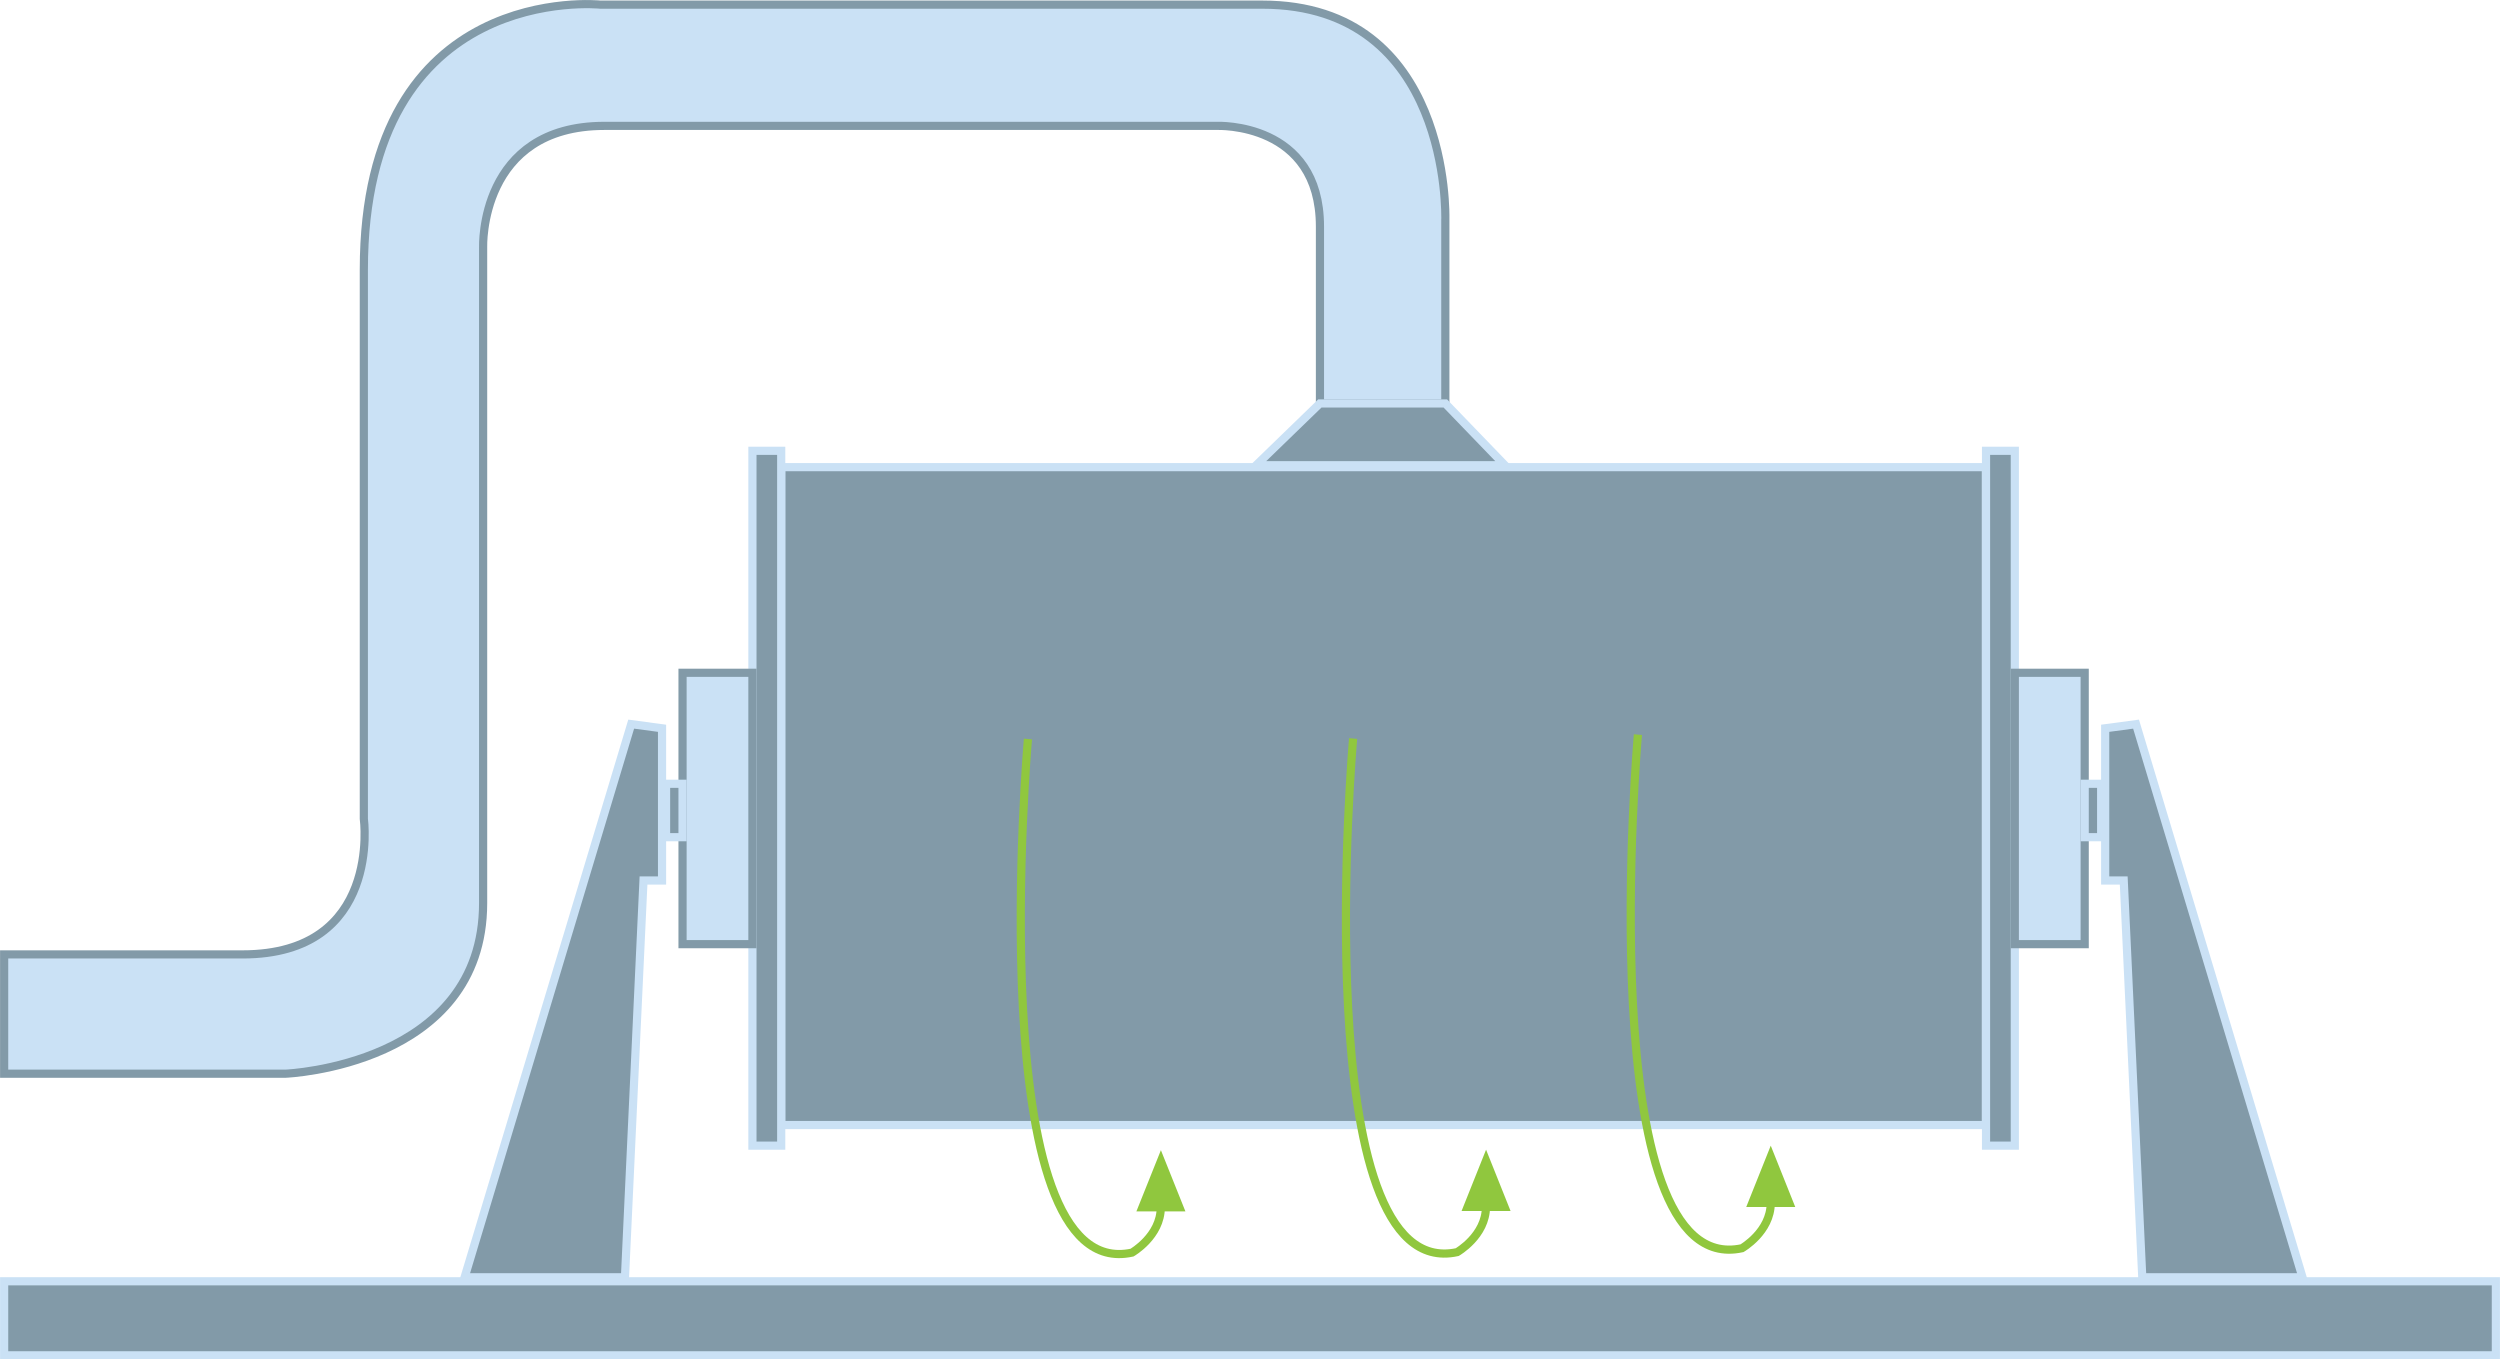 <?xml version="1.0" encoding="UTF-8"?>
<svg id="Layer_2" data-name="Layer 2" xmlns="http://www.w3.org/2000/svg" viewBox="0 0 204.97 111.46">
  <g id="Layer_1-2" data-name="Layer 1">
    <rect x="64.05" y="38.3" width="98.77" height="53.94" style="fill: #829aa8; stroke-width: 0px;"/>
    <rect x="64.05" y="38.3" width="98.77" height="53.94" style="fill: none; stroke: #cae1f5; stroke-miterlimit: 3.86; stroke-width: .67px;"/>
    <rect x="162.83" y="36.96" width="2.36" height="56.97" style="fill: #829aa8; stroke-width: 0px;"/>
    <rect x="162.83" y="36.96" width="2.36" height="56.97" style="fill: none; stroke: #cae1f5; stroke-miterlimit: 3.86; stroke-width: .67px;"/>
    <rect x="165.19" y="55.16" width="5.73" height="22.25" style="fill: #cae1f5; stroke-width: 0px;"/>
    <rect x="165.19" y="55.16" width="5.73" height="22.25" style="fill: none; stroke: #829aa8; stroke-miterlimit: 3.86; stroke-width: .67px;"/>
    <rect x="170.92" y="64.26" width="1.35" height="4.38" style="fill: #829aa8; stroke-width: 0px;"/>
    <rect x="170.92" y="64.26" width="1.35" height="4.38" style="fill: none; stroke: #cae1f5; stroke-miterlimit: 3.86; stroke-width: .67px;"/>
    <polygon points="172.6 59.71 172.6 72.19 174.12 72.19 175.64 104.72 188.78 104.72 175.13 59.37 172.6 59.71" style="fill: #829aa8; fill-rule: evenodd; stroke-width: 0px;"/>
    <polygon points="172.6 59.71 172.6 72.19 174.12 72.19 175.64 104.72 188.78 104.72 175.13 59.37 172.6 59.71" style="fill: none; stroke: #cae1f5; stroke-miterlimit: 3.86; stroke-width: .67px;"/>
    <path d="m.34,78.25v9.78h23.09s16.18-.67,16.18-13.99V20.27s-.34-9.95,9.95-9.95h50.23s8.43-.34,8.43,8.26v14.5h10.28v-15.17S119,.38,103.49.38h-54.27S29.83-1.64,29.83,22.12v45.01s1.52,11.12-9.94,11.12H.34Z" style="fill: #cae1f5; fill-rule: evenodd; stroke-width: 0px;"/>
    <path d="m.34,78.25v9.78h23.09s16.18-.67,16.18-13.99V20.27s-.34-9.95,9.95-9.95h50.23s8.43-.34,8.43,8.26v14.5h10.28v-15.17S119,.38,103.49.38h-54.27S29.83-1.64,29.83,22.12v45.01s1.52,11.12-9.94,11.12H.34Z" style="fill: none; stroke: #829aa8; stroke-miterlimit: 3.86; stroke-width: .67px;"/>
    <polygon points="102.99 38.14 123.38 38.14 118.5 33.08 108.21 33.08 102.99 38.14" style="fill: #829aa8; fill-rule: evenodd; stroke-width: 0px;"/>
    <polygon points="102.99 38.14 123.38 38.14 118.5 33.08 108.21 33.08 102.99 38.14" style="fill: none; stroke: #cae1f5; stroke-miterlimit: 3.86; stroke-width: .67px;"/>
    <rect x=".34" y="105.05" width="204.29" height="6.07" style="fill: #829aa8; stroke-width: 0px;"/>
    <rect x=".34" y="105.05" width="204.29" height="6.07" style="fill: none; stroke: #cae1f5; stroke-miterlimit: 3.86; stroke-width: .67px;"/>
    <rect x="61.69" y="36.96" width="2.36" height="56.97" style="fill: #829aa8; stroke-width: 0px;"/>
    <rect x="61.69" y="36.96" width="2.36" height="56.97" style="fill: none; stroke: #cae1f5; stroke-miterlimit: 3.86; stroke-width: .67px;"/>
    <rect x="55.96" y="55.16" width="5.73" height="22.25" style="fill: #cae1f5; stroke-width: 0px;"/>
    <rect x="55.96" y="55.16" width="5.73" height="22.25" style="fill: none; stroke: #829aa8; stroke-miterlimit: 3.86; stroke-width: .67px;"/>
    <rect x="54.61" y="64.26" width="1.35" height="4.38" style="fill: #829aa8; stroke-width: 0px;"/>
    <rect x="54.61" y="64.26" width="1.35" height="4.38" style="fill: none; stroke: #cae1f5; stroke-miterlimit: 3.86; stroke-width: .67px;"/>
    <polygon points="54.28 59.71 54.28 72.19 52.76 72.19 51.24 104.72 38.09 104.72 51.75 59.37 54.28 59.71" style="fill: #829aa8; fill-rule: evenodd; stroke-width: 0px;"/>
    <polygon points="54.28 59.71 54.28 72.19 52.76 72.19 51.24 104.72 38.09 104.72 51.75 59.37 54.28 59.71" style="fill: none; stroke: #cae1f5; stroke-miterlimit: 3.86; stroke-width: .67px;"/>
    <path d="m134.29,60.23s-3.94,44.81,8.53,42.11c0,0,2.36-1.35,2.36-3.71" style="fill: none; stroke: #90c73e; stroke-miterlimit: 3.86; stroke-width: .67px;"/>
    <polygon points="145.18 98.96 143.17 98.96 145.18 93.93 147.19 98.96 145.18 98.96" style="fill: #90c73e; stroke-width: 0px;"/>
    <path d="m84.28,60.59s-3.94,44.81,8.53,42.11c0,0,2.36-1.35,2.36-3.71" style="fill: none; stroke: #90c73e; stroke-miterlimit: 3.86; stroke-width: .67px;"/>
    <polygon points="95.18 99.32 93.17 99.32 95.18 94.3 97.19 99.32 95.18 99.32" style="fill: #90c73e; stroke-width: 0px;"/>
    <path d="m110.94,60.55s-3.94,44.81,8.53,42.11c0,0,2.36-1.35,2.36-3.71" style="fill: none; stroke: #90c73e; stroke-miterlimit: 3.86; stroke-width: .67px;"/>
    <polygon points="121.84 99.29 119.83 99.29 121.84 94.26 123.85 99.29 121.84 99.29" style="fill: #90c73e; stroke-width: 0px;"/>
  </g>
</svg>
